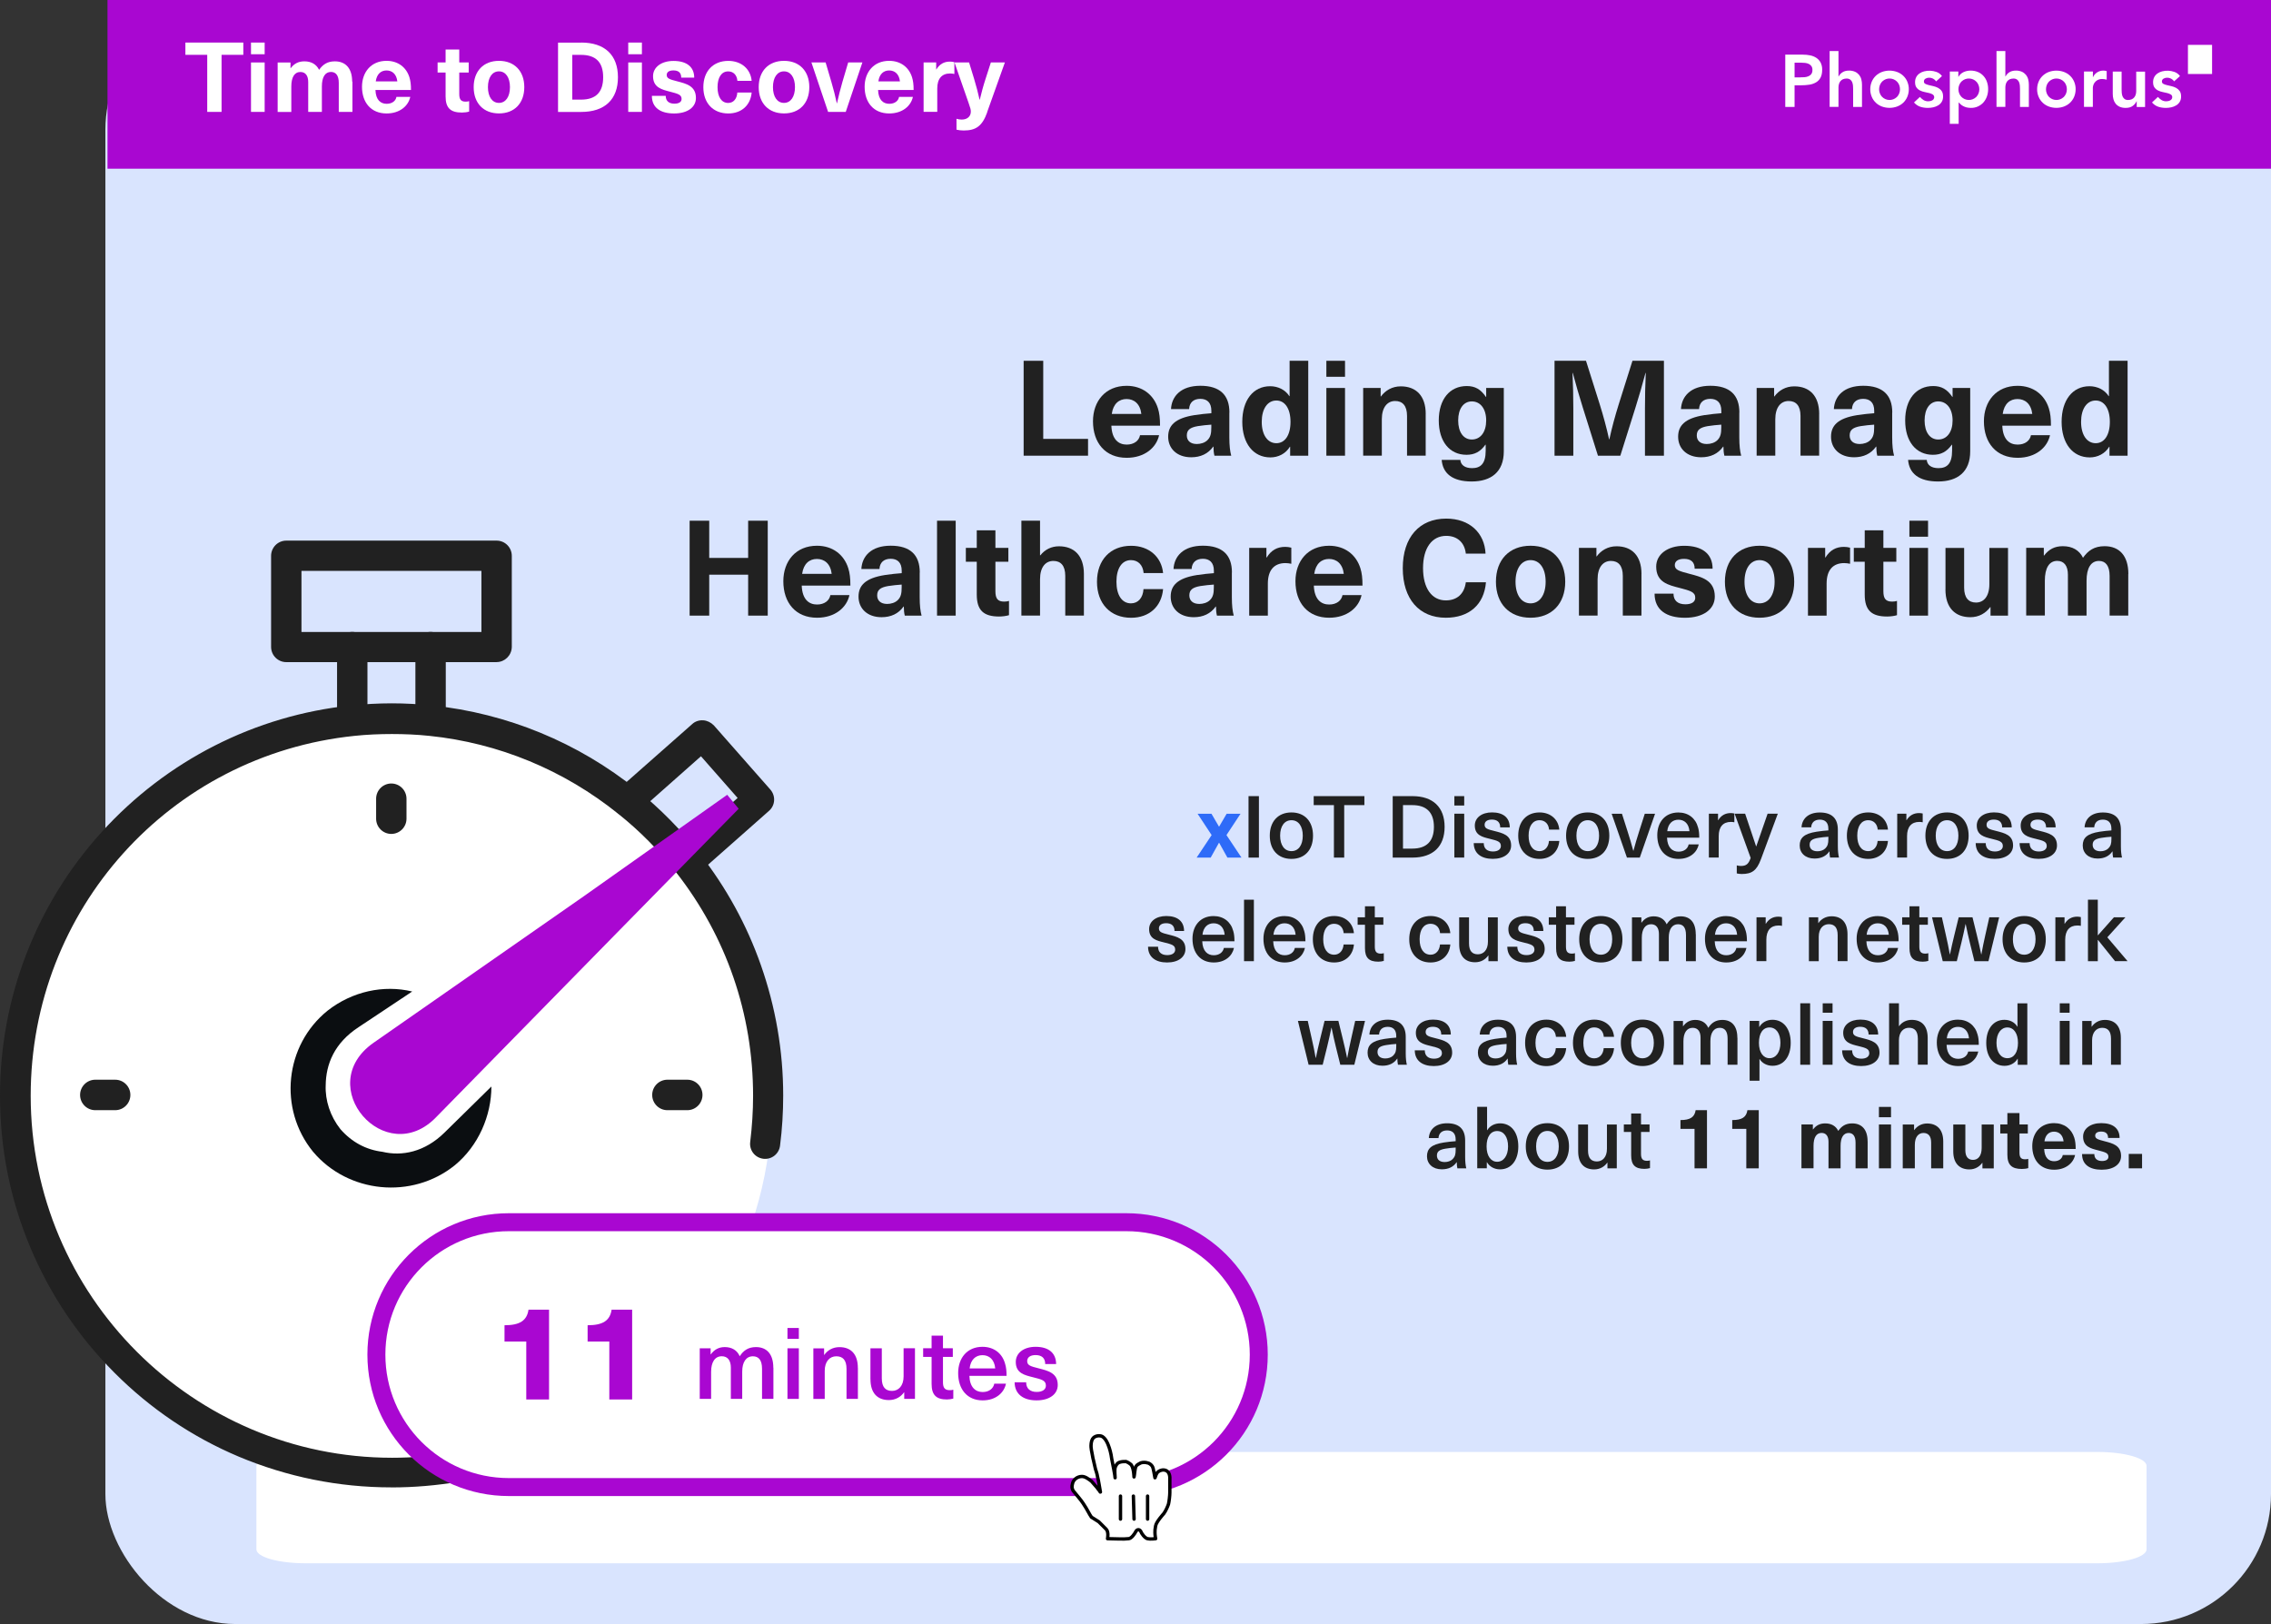 <svg xmlns="http://www.w3.org/2000/svg" xmlns:xlink="http://www.w3.org/1999/xlink" id="Layer_2" viewBox="0 0 505.32 361.41"><rect x="0" y="0" width="505.32" height="361.41" fill="#333333" stroke="none"/><defs><style>.cls-1,.cls-2,.cls-3,.cls-4,.cls-5{fill:none;}.cls-2,.cls-6{stroke-linejoin:round;}.cls-2,.cls-4{stroke:#000;stroke-linecap:round;stroke-width:.75px;}.cls-3{clip-path:url(#clippath-1);}.cls-7,.cls-6{fill:#fff;}.cls-8,.cls-9{fill:#a907d1;}.cls-10{fill:#d9e4fe;}.cls-11,.cls-12{fill:#212121;}.cls-13{fill:#2e6bf8;}.cls-6{stroke:#a907d1;stroke-width:4px;}.cls-6,.cls-14,.cls-12,.cls-9{fill-rule:evenodd;}.cls-14{fill:#0b0e11;}.cls-5{clip-path:url(#clippath);}</style><clipPath id="clippath"><rect class="cls-1" x="397.25" y="9.99" width="94.96" height="17.57"></rect></clipPath><clipPath id="clippath-1"><rect class="cls-1" x="397.25" y="9.99" width="94.96" height="17.57"></rect></clipPath></defs><g id="Layer_2-2"><g id="Layer_2-2"><g id="Layer_1-2"><rect class="cls-10" x="23.45" width="481.87" height="361.41" rx="28.91" ry="28.91"></rect><path class="cls-7" d="m67.97,323.12h398.74c6.03,0,10.92,1.39,10.92,3.1v18.57c0,1.71-4.89,3.1-10.92,3.1H67.97c-6.03,0-10.92-1.39-10.92-3.1v-18.57c0-1.71,4.89-3.1,10.92-3.1Z"></path><circle class="cls-7" cx="87.18" cy="245.06" r="84.58"></circle><rect class="cls-8" x="23.92" width="481.4" height="37.54"></rect><g class="cls-5"><rect class="cls-7" x="486.84" y="9.99" width="5.37" height="6.47"></rect><g class="cls-3"><path class="cls-7" d="m397.25,12.16h3.91c.54,0,1.09.05,1.62.16.49.1.95.28,1.37.55.4.26.72.62.95,1.04.25.5.37,1.06.35,1.62,0,.73-.13,1.33-.38,1.78-.24.43-.59.8-1.02,1.04-.46.26-.97.43-1.49.5-.58.09-1.18.13-1.77.13h-1.48v4.82h-2.07v-11.64h0Zm3.32,5.05c.3,0,.6-.01.92-.03.3-.02.6-.08.88-.2.26-.1.49-.27.66-.49.18-.27.27-.59.25-.92.02-.3-.06-.61-.23-.86-.15-.21-.36-.38-.59-.49-.25-.12-.53-.19-.81-.22-.28-.03-.57-.05-.86-.05h-1.48v3.27h1.26,0Z"></path><path class="cls-7" d="m409.09,17.01h.03c.19-.37.47-.68.81-.9.39-.27.89-.4,1.5-.4.46-.01.92.08,1.34.26.35.16.65.4.9.69.23.29.4.63.49.99.1.38.15.77.15,1.17v4.98h-1.97v-4c0-.22-.01-.46-.03-.73-.02-.26-.08-.51-.17-.76-.09-.23-.24-.44-.44-.59-.23-.17-.52-.25-.81-.24-.29,0-.57.05-.83.16-.22.1-.41.26-.56.44-.15.19-.26.41-.32.64-.07.25-.1.5-.1.76v4.31h-1.97v-12.43h1.97v5.64h.01Z"></path><path class="cls-7" d="m416.15,19.86c0-.58.11-1.16.34-1.7.21-.49.52-.94.91-1.31.39-.37.86-.65,1.36-.84,1.08-.39,2.27-.39,3.35,0,.51.19.97.47,1.37.84.39.37.7.81.91,1.31.23.54.35,1.12.34,1.7,0,.58-.11,1.16-.34,1.7-.21.49-.52.94-.91,1.31-.39.37-.86.65-1.37.84-1.08.39-2.27.39-3.35,0-.51-.19-.97-.47-1.36-.84-.39-.37-.7-.81-.91-1.31-.23-.54-.35-1.12-.34-1.7m1.97,0c0,.3.05.6.16.89.1.28.26.54.46.76.88.94,2.36.99,3.3.11.04-.03.07-.07.11-.11.2-.22.36-.48.46-.76.21-.57.21-1.2,0-1.78-.1-.28-.26-.54-.46-.76-.88-.94-2.36-.99-3.3-.11-.04.03-.07.07-.11.11-.2.22-.36.48-.46.76s-.16.59-.16.89"></path><path class="cls-7" d="m430.79,18.1c-.34-.52-.93-.82-1.55-.81-.27,0-.54.07-.77.2-.24.12-.39.37-.38.64-.01.22.11.43.31.53.25.12.52.22.79.28.32.08.66.16,1.03.24.36.08.7.21,1.03.38.31.17.59.41.79.7.21.3.31.7.31,1.22.01.42-.09.83-.3,1.19-.2.32-.47.59-.79.78-.34.2-.71.35-1.09.43-.4.09-.81.13-1.22.13-.58,0-1.15-.08-1.69-.26-.54-.19-1.01-.52-1.38-.95l1.32-1.23c.24.27.51.51.81.7.32.19.69.28,1.06.27.15,0,.3-.02.44-.05.15-.03.29-.09.43-.16.13-.07.24-.17.32-.29.22-.33.14-.78-.19-1.01-.25-.15-.51-.25-.79-.32-.32-.08-.66-.16-1.03-.23-.36-.07-.7-.18-1.03-.35-.31-.15-.58-.38-.79-.67-.21-.29-.31-.68-.31-1.18,0-.4.08-.79.27-1.14.17-.32.42-.59.72-.8.31-.21.65-.37,1.02-.46.9-.23,1.85-.19,2.73.12.5.17.94.5,1.25.93l-1.32,1.19v-.02Z"></path><path class="cls-7" d="m433.88,15.91h1.87v1.18h.03c.26-.46.67-.83,1.15-1.05.49-.22,1.02-.33,1.56-.33s1.11.1,1.63.32c.47.2.89.5,1.23.88s.61.83.77,1.32c.18.52.27,1.07.26,1.63,0,.55-.09,1.11-.28,1.63-.17.48-.44.93-.78,1.32-.34.37-.75.67-1.21.88-.49.22-1.01.33-1.55.32-.33,0-.66-.03-.99-.11-.26-.07-.52-.17-.76-.3-.2-.11-.39-.24-.56-.39-.14-.12-.27-.26-.38-.4h-.05v4.75h-1.97v-11.64h.03,0Zm6.54,3.95c0-.3-.05-.6-.16-.89-.1-.28-.26-.54-.46-.76-.88-.94-2.36-.99-3.3-.11-.04.03-.07.07-.11.11-.2.22-.36.48-.46.76-.21.57-.21,1.2,0,1.78.1.28.26.54.46.76.88.94,2.36.99,3.3.11.04-.03.07-.07.11-.11.2-.22.36-.48.46-.76s.16-.58.16-.89h0Z"></path><path class="cls-7" d="m446.22,17.01h.03c.19-.37.47-.68.81-.9.39-.27.89-.4,1.5-.4.46-.01.92.08,1.34.26.35.16.65.4.9.69.23.29.4.63.49.99.1.38.15.77.15,1.17v4.98h-1.97v-4c0-.22-.01-.46-.03-.73-.02-.26-.08-.51-.17-.76-.09-.23-.24-.44-.44-.59-.23-.17-.52-.25-.81-.24-.29,0-.57.05-.83.16-.22.1-.41.26-.56.44-.15.19-.26.41-.32.64-.07.25-.1.5-.1.76v4.31h-1.97v-12.43h1.97v5.64h.01Z"></path><path class="cls-7" d="m453.28,19.86c0-.58.11-1.16.34-1.7.21-.49.52-.94.91-1.31.39-.37.86-.65,1.36-.84,1.08-.39,2.27-.39,3.35,0,.51.19.97.47,1.36.84.39.37.7.81.91,1.31.23.54.35,1.12.34,1.7,0,.58-.11,1.16-.34,1.7-.21.49-.52.94-.91,1.31-.39.37-.86.65-1.36.84-1.08.39-2.27.39-3.35,0-.51-.19-.97-.47-1.36-.84-.39-.37-.7-.81-.91-1.31-.23-.54-.35-1.12-.34-1.7m1.97,0c0,.3.05.6.16.89.1.28.26.54.46.76.88.94,2.36.99,3.3.11.04-.03.07-.07.11-.11.2-.22.36-.48.46-.76.21-.57.21-1.2,0-1.78-.1-.28-.26-.54-.46-.76-.88-.94-2.36-.99-3.3-.11-.04.03-.07.07-.11.11-.2.22-.36.48-.46.76s-.16.59-.16.89Z"></path><path class="cls-7" d="m463.72,15.91h1.97v1.25h.03c.2-.44.53-.81.94-1.07.42-.26.91-.39,1.4-.38.12,0,.24.01.35.03.12.02.23.05.35.08v1.91c-.16-.04-.33-.08-.49-.11-.15-.03-.31-.04-.47-.04-.39-.02-.77.07-1.11.25-.25.15-.47.34-.64.58-.14.2-.24.42-.3.66-.04.16-.07.33-.07.49v4.23h-1.97v-7.89h0Z"></path><path class="cls-7" d="m477.31,23.81h-1.87v-1.27h-.03c-.2.41-.49.76-.86,1.03-.38.29-.9.44-1.56.44-.46.01-.92-.07-1.34-.25-.35-.16-.66-.39-.9-.69-.23-.29-.4-.63-.49-.99-.1-.38-.15-.77-.15-1.17v-4.98h1.97v4c0,.22.01.46.03.73.02.26.08.51.17.76.09.23.24.43.43.59.23.17.52.26.81.24.29,0,.57-.05.83-.16.22-.1.41-.26.56-.44.15-.19.26-.41.32-.64.07-.25.1-.5.1-.76v-4.31h1.97v7.89-.02h0Z"></path><path class="cls-7" d="m483.75,18.1c-.34-.52-.93-.82-1.55-.81-.27,0-.54.07-.77.2-.24.12-.39.37-.38.64-.01.22.11.43.31.53.25.13.52.22.79.28.32.08.66.16,1.03.24.36.08.7.21,1.03.38.31.17.58.41.79.7.21.3.31.7.31,1.22.01.42-.09.83-.3,1.19-.2.32-.47.59-.79.78-.34.2-.71.35-1.09.43-.4.09-.81.13-1.22.13-.58,0-1.15-.08-1.69-.26-.54-.19-1.01-.52-1.38-.95l1.32-1.23c.24.27.51.51.81.7.32.19.69.28,1.06.27.15,0,.3-.02.44-.05.15-.03.29-.09.43-.16.13-.07.24-.17.32-.29.08-.12.13-.26.12-.4.02-.24-.1-.48-.31-.61-.25-.15-.51-.25-.79-.32-.32-.08-.66-.16-1.03-.23-.36-.07-.7-.18-1.03-.35-.31-.15-.58-.38-.79-.67-.21-.29-.31-.68-.31-1.18,0-.4.08-.79.27-1.14.17-.32.42-.59.72-.8.31-.21.65-.37,1.02-.46.9-.23,1.85-.19,2.73.12.5.17.94.5,1.25.93l-1.32,1.18h0Z"></path></g></g></g><g id="Layer_1-2-2"><path class="cls-12" d="m87.07,331c-11.77,0-23.2-2.34-33.92-6.83-10.38-4.38-19.7-10.68-27.68-18.68-7.99-8-14.28-17.34-18.65-27.73-4.55-10.74-6.82-22.18-6.82-33.97,0-21.71,8.04-42.55,22.61-58.61,14.45-15.94,34.15-25.98,55.49-28.19,2.97-.29,6.01-.47,9.03-.47s6.06.17,9.03.47c16.67,1.75,32.47,8.23,45.58,18.8,5.13,4.14,9.85,8.93,13.93,14.13,5.89,7.53,10.49,15.88,13.64,24.87,3.26,9.28,4.96,19.03,4.96,29.01,0,3.74-.23,7.47-.7,11.15-.23,1.87-1.92,3.15-3.73,2.92-1.87-.23-3.15-1.93-2.91-3.74.41-3.39.64-6.83.64-10.27,0-18.21-5.94-35.44-17.13-49.74-3.79-4.84-8.1-9.22-12.88-13.02-12.12-9.75-26.64-15.76-42.02-17.34-2.74-.29-5.54-.41-8.33-.41s-5.59.12-8.34.41c-41.1,4.26-72.04,38.7-72.04,80.09,0,44.42,36.08,80.56,80.44,80.56,18.36,0,36.37-6.36,50.59-17.92,1.28-1.05,3.15-1.05,4.43.12,1.4,1.23,1.46,3.39.23,4.73h0l-.35.35c-7.58,6.19-16.08,10.97-25.24,14.3-9.68,3.27-19.64,5.02-29.84,5.02h-.02Z"></path><path class="cls-12" d="m78.38,163.64c-1.87,0-3.38-1.52-3.38-3.39v-16.23c0-1.87,1.52-3.39,3.38-3.39s3.38,1.52,3.38,3.39v16.23c-.06,1.87-1.52,3.39-3.38,3.39Z"></path><path class="cls-12" d="m95.81,163.64c-1.87,0-3.38-1.52-3.38-3.39v-16.23c0-1.87,1.52-3.39,3.38-3.39s3.38,1.52,3.38,3.39v16.23c-.06,1.87-1.57,3.39-3.38,3.39Z"></path><path class="cls-12" d="m110.5,147.35h-46.8c-1.87,0-3.38-1.52-3.38-3.39v-20.26c0-1.87,1.52-3.39,3.38-3.39h46.8c1.87,0,3.38,1.52,3.38,3.39v20.31c-.06,1.87-1.57,3.33-3.38,3.33h0Zm-43.42-6.71h40.04v-13.6h-40.04v13.6h0Z"></path><path class="cls-12" d="m152.99,195.27c-.93,0-1.87-.41-2.5-1.17-1.22-1.4-1.11-3.5.29-4.73l13.35-11.79-8.16-9.28-14.17,12.55c-1.4,1.23-3.5,1.11-4.72-.29s-1.11-3.5.29-4.73l16.67-14.71c.64-.59,1.52-.88,2.45-.82.87.06,1.69.47,2.33,1.11l12.59,14.3c1.22,1.4,1.11,3.5-.29,4.73l-15.85,14.01c-.7.53-1.52.82-2.27.82h0Z"></path><path class="cls-12" d="m87.07,185.58c-1.87,0-3.38-1.52-3.38-3.39v-4.44c0-1.87,1.52-3.39,3.38-3.39s3.38,1.52,3.38,3.39v4.44c0,1.87-1.52,3.39-3.38,3.39Z"></path><path class="cls-12" d="m152.93,247.06h-4.43c-1.87,0-3.38-1.52-3.38-3.39s1.52-3.39,3.38-3.39h4.43c1.87,0,3.38,1.52,3.38,3.39s-1.52,3.39-3.38,3.39Z"></path><path class="cls-12" d="m25.63,247.06h-4.43c-1.87,0-3.38-1.52-3.38-3.39s1.52-3.39,3.38-3.39h4.43c1.87,0,3.38,1.52,3.38,3.39s-1.52,3.39-3.38,3.39Z"></path><path class="cls-14" d="m109.34,241.78c0,6.51-2.88,13.19-8.12,17.52-9.56,7.71-23.78,6.26-31.57-3-7.76-9.52-6.32-23.68,3.24-31.39,5.48-4.29,12.47-5.8,18.83-4.26l-11.94,7.94c-5.4,3.53-7.26,8.25-7.31,12.93-.14,3.36,1,6.89,3.28,9.77,2.54,2.9,5.73,4.59,9.34,5.03,4.33,1.04,9.42.08,13.87-4.33l10.39-10.21h0Z"></path><path class="cls-9" d="m164.36,179.98l-27.24,27.76-40,40.8c-11.34,11.89-27.7-6.92-13.99-16.49l46.74-32.58,31.94-22.6,2.56,3.12h0Z"></path><path class="cls-6" d="m83.75,301.46c0-16.28,13.19-29.47,29.47-29.47h137.4c16.28,0,29.47,13.19,29.47,29.47s-13.19,29.47-29.47,29.47H113.22c-16.28,0-29.47-13.19-29.47-29.47Z"></path><path class="cls-8" d="m172.09,304.37v6.94h-2.53v-6.69c0-1.99-.78-2.79-2.04-2.79-1.48,0-2.37,1.26-2.37,3.41v6.07h-2.53v-6.96c0-1.6-.71-2.53-2.02-2.53-1.51,0-2.37,1.29-2.37,3.46v6.03h-2.53v-11.26h2.42v1.35h.04c.8-1.09,1.8-1.62,3.12-1.62,1.55,0,2.75.71,3.32,2.04.82-1.29,1.91-2.04,3.61-2.04,2.39,0,3.86,1.55,3.86,4.59h.02Z"></path><path class="cls-8" d="m175.22,297.95v-2.42h2.53v2.42h-2.53Zm0,13.36v-11.26h2.53v11.26h-2.53Z"></path><path class="cls-8" d="m190.89,304.42v6.89h-2.53v-6.67c0-2.02-.86-2.81-2.28-2.81s-2.57,1.09-2.57,3.24v6.25h-2.53v-11.26h2.39v1.46h.04c.71-1.02,1.88-1.73,3.37-1.73,2.55,0,4.1,1.55,4.1,4.63h.01Z"></path><path class="cls-8" d="m193.68,306.94v-6.89h2.53v6.67c0,2.02.86,2.81,2.28,2.81s2.57-1.09,2.57-3.24v-6.25h2.53v11.26h-2.39v-1.46h-.04c-.71,1.02-1.88,1.73-3.37,1.73-2.55,0-4.1-1.55-4.1-4.63h-.01Z"></path><path class="cls-8" d="m212.12,309.27v1.97c-.38.11-.95.2-1.42.2-2.37,0-3.41-1-3.41-3.46v-6.01h-1.88v-1.93h1.88v-2.81h2.53v2.81h2.19v1.93h-2.19v5.63c0,1.26.42,1.77,1.53,1.77.29,0,.6-.04.78-.11h0Z"></path><path class="cls-8" d="m221.25,307.92h2.59c-.42,2.02-2.24,3.72-5.19,3.72-3.43,0-5.45-2.46-5.45-6.09,0-3.32,1.99-5.83,5.41-5.83,2.57,0,4.43,1.48,5.05,3.83.22.71.31,1.55.31,2.64h-8.27c.09,2.55,1.37,3.59,2.95,3.59,1.44,0,2.37-.78,2.59-1.86h.01Zm-5.5-3.39h5.7c-.18-1.97-1.33-2.95-2.84-2.95s-2.64,1-2.86,2.95Z"></path><path class="cls-8" d="m235.01,303.55h-2.44c0-1.35-.8-1.99-2.15-1.99-1.17,0-1.86.51-1.86,1.33,0,.98.78,1.17,2.55,1.62,2.06.53,4.25,1.02,4.25,3.7,0,2.04-1.82,3.43-4.72,3.43s-4.85-1.35-4.88-4.03h2.57c0,1.37.84,2.15,2.35,2.15,1.29,0,2.04-.55,2.04-1.4,0-1.15-.89-1.37-2.84-1.86-1.88-.47-3.86-.89-3.86-3.41,0-1.99,1.77-3.37,4.41-3.37,2.86,0,4.54,1.33,4.57,3.83h0Z"></path></g><path class="cls-7" d="m242.85,337.61c-.45-.6-.9-1.66-1.81-3.01-.45-.75-1.81-2.26-2.26-2.86-.3-.6-.3-.9-.15-1.51.15-.9,1.05-1.66,2.11-1.66.75,0,1.51.6,2.11,1.05.3.3.75.9,1.05,1.2s.3.45.6.75c.3.45.45.75.3.15-.15-.75-.3-1.96-.6-3.16-.15-.9-.3-1.05-.45-1.66-.15-.75-.3-1.2-.45-1.96-.15-.45-.3-1.66-.45-2.26-.15-.75-.15-2.11.45-2.71.45-.45,1.36-.6,1.96-.3.75.45,1.2,1.51,1.36,1.96.3.75.6,1.81.75,3.01.3,1.51.75,3.76.75,4.22,0-.6-.15-1.66,0-2.26.15-.45.45-1.05,1.05-1.2.45-.15.9-.15,1.36-.15.45.15.9.45,1.2.75.6.9.6,2.86.6,2.71.15-.6.15-1.81.45-2.41.15-.3.75-.6,1.05-.75.45-.15,1.05-.15,1.51,0,.3,0,.9.45,1.05.75.3.45.45,1.96.6,2.56,0,.15.15-.6.45-1.05.6-.9,2.71-1.2,2.86.9v3.46c0,.6-.15,1.96-.3,2.56-.15.45-.6,1.51-1.05,2.11,0,0-1.66,1.81-1.81,2.71s-.15.9-.15,1.51.15,1.36.15,1.36c0,0-1.2.15-1.81,0s-1.36-1.2-1.51-1.66c-.3-.45-.75-.45-1.05,0-.3.6-1.05,1.66-1.66,1.66-1.05.15-3.16,0-4.67,0,0,0,.3-1.51-.3-2.11l-1.66-1.66-1.66-1.05h.03,0Z"></path><path class="cls-2" d="m242.85,337.61c-.45-.6-.9-1.66-1.81-3.01-.45-.75-1.81-2.26-2.26-2.86-.3-.6-.3-.9-.15-1.51.15-.9,1.05-1.66,2.11-1.66.75,0,1.51.6,2.11,1.05.3.3.75.9,1.05,1.2s.3.45.6.75c.3.45.45.75.3.15-.15-.75-.3-1.96-.6-3.16-.15-.9-.3-1.05-.45-1.66-.15-.75-.3-1.2-.45-1.96-.15-.45-.3-1.66-.45-2.26-.15-.75-.15-2.11.45-2.71.45-.45,1.36-.6,1.96-.3.75.45,1.2,1.51,1.36,1.96.3.75.6,1.81.75,3.01.3,1.51.75,3.76.75,4.22,0-.6-.15-1.66,0-2.26.15-.45.45-1.05,1.05-1.2.45-.15.9-.15,1.36-.15.45.15.9.45,1.2.75.6.9.6,2.86.6,2.71.15-.6.15-1.81.45-2.41.15-.3.75-.6,1.05-.75.45-.15,1.05-.15,1.51,0,.3,0,.9.45,1.05.75.3.45.45,1.96.6,2.56,0,.15.15-.6.45-1.05.6-.9,2.71-1.2,2.86.9v3.46c0,.6-.15,1.96-.3,2.56-.15.45-.6,1.51-1.05,2.11,0,0-1.66,1.81-1.81,2.71s-.15.9-.15,1.51.15,1.36.15,1.36c0,0-1.2.15-1.81,0s-1.36-1.2-1.51-1.66c-.3-.45-.75-.45-1.05,0-.3.6-1.05,1.66-1.66,1.66-1.05.15-3.16,0-4.67,0,0,0,.3-1.51-.3-2.11l-1.66-1.66-1.66-1.05h.03,0Z"></path><path class="cls-4" d="m255.35,338.06v-5.12"></path><path class="cls-4" d="m252.34,338.06l-.15-5.12"></path><path class="cls-4" d="m249.32,332.94v5.12"></path><path class="cls-7" d="m49.3,12.2v12.7h-3.19v-12.7h-4.86v-2.73h12.89v2.73h-4.86.02Z"></path><path class="cls-7" d="m55.85,12.07v-2.6h3.04v2.6h-3.04Zm0,12.83v-11h3.04v11h-3.04Z"></path><path class="cls-7" d="m78.42,18.14v6.76h-3.04v-6.46c0-1.67-.67-2.43-1.74-2.43-1.3,0-2.02,1.15-2.02,3.23v5.66h-3.04v-6.65c0-1.41-.61-2.23-1.74-2.23-1.32,0-2.02,1.17-2.02,3.23v5.66h-3.04v-11h2.86v1.26h.04c.8-1.04,1.74-1.52,3.05-1.52,1.53,0,2.66.65,3.27,1.89.83-1.17,1.82-1.89,3.51-1.89,2.36,0,3.85,1.52,3.85,4.51h.03l.03-.02Z"></path><path class="cls-7" d="m88.2,21.56h3.09c-.43,2.02-2.34,3.69-5.26,3.69-3.47,0-5.48-2.43-5.48-5.94,0-3.25,2.02-5.77,5.46-5.77,2.54,0,4.4,1.43,5.09,3.66.24.76.35,1.6.35,2.82h-7.91c.08,2.28,1.19,3.08,2.5,3.08,1.21,0,2.02-.65,2.17-1.53h0Zm-4.6-3.45h4.81c-.19-1.67-1.19-2.43-2.4-2.43s-2.17.76-2.4,2.43h0Z"></path><path class="cls-7" d="m104.39,22.51v2.32c-.41.13-1.08.22-1.6.22-2.54,0-3.64-1.02-3.64-3.58v-5.33h-1.78v-2.25h1.78v-2.86h3.04v2.86h2.1v2.25h-2.1v4.79c0,1.21.39,1.69,1.43,1.69.28,0,.58-.04.78-.11h-.01Z"></path><path class="cls-7" d="m116.66,19.39c0,3.58-2.19,5.85-5.63,5.85s-5.63-2.28-5.63-5.85,2.19-5.85,5.63-5.85,5.63,2.28,5.63,5.85Zm-8.09,0c0,2.14.95,3.51,2.45,3.51s2.45-1.37,2.45-3.51-.95-3.51-2.45-3.51-2.45,1.37-2.45,3.51Z"></path><path class="cls-7" d="m129.31,9.47c5.25,0,8.19,2.77,8.19,7.72s-2.94,7.72-8.19,7.72h-5.14v-15.43h5.14Zm-1.97,12.7h1.93c3.31,0,4.94-1.64,4.94-4.98s-1.63-4.98-4.94-4.98h-1.93v9.97h0Z"></path><path class="cls-7" d="m139.79,12.07v-2.6h3.04v2.6h-3.04Zm0,12.83v-11h3.04v11h-3.04Z"></path><path class="cls-7" d="m154.48,17.27h-2.9c0-1.13-.65-1.6-1.74-1.6-.98,0-1.49.39-1.49,1.02,0,.78.69.98,2.36,1.41,1.97.52,4.14,1.02,4.14,3.7,0,2.06-1.86,3.45-4.86,3.45s-4.94-1.26-4.94-3.92h3.08c0,1.1.67,1.74,1.93,1.74,1.06,0,1.6-.41,1.6-1.06,0-.95-.83-1.15-2.54-1.6-1.84-.48-3.81-.91-3.81-3.47,0-1.97,1.82-3.38,4.55-3.38,2.88,0,4.61,1.28,4.61,3.73h0v-.02Z"></path><path class="cls-7" d="m167.24,17.99h-3.16c-.11-1.3-.89-2.1-2.06-2.1-1.48,0-2.36,1.34-2.36,3.51s.89,3.51,2.36,3.51c1.17,0,1.95-.89,2.04-2.32h3.19c-.24,2.8-2.23,4.66-5.2,4.66-3.36,0-5.55-2.29-5.55-5.85s2.19-5.85,5.55-5.85c2.97,0,4.97,1.86,5.2,4.44h0Z"></path><path class="cls-7" d="m180.08,19.39c0,3.58-2.19,5.85-5.63,5.85s-5.63-2.28-5.63-5.85,2.19-5.85,5.63-5.85,5.63,2.28,5.63,5.85Zm-8.09,0c0,2.14.95,3.51,2.45,3.51s2.45-1.37,2.45-3.51-.95-3.51-2.45-3.51-2.45,1.37-2.45,3.51Z"></path><path class="cls-7" d="m184.26,24.9l-3.71-11h3.16l1.28,4.33c.46,1.56.87,3.16,1.21,4.76h.04c.35-1.6.76-3.2,1.21-4.76l1.28-4.33h3.16l-3.7,11h-3.95.02Z"></path><path class="cls-7" d="m200.04,21.56h3.09c-.43,2.02-2.34,3.69-5.26,3.69-3.47,0-5.48-2.43-5.48-5.94,0-3.25,2.02-5.77,5.46-5.77,2.54,0,4.4,1.43,5.09,3.66.24.76.35,1.6.35,2.82h-7.91c.08,2.28,1.19,3.08,2.5,3.08,1.21,0,2.02-.65,2.17-1.53h-.01Zm-4.6-3.45h4.81c-.19-1.67-1.19-2.43-2.4-2.43s-2.17.76-2.4,2.43h-.01Z"></path><path class="cls-7" d="m212.36,13.84v2.62c-.35-.07-.65-.11-.95-.11-1.86,0-2.86,1.17-2.86,3.34v5.2h-3.04v-11h2.8v1.56h.04c.73-1.19,1.71-1.74,3.01-1.74.3,0,.69.04,1,.13h0Z"></path><path class="cls-7" d="m219.67,24.97c-1.1,3.09-2.5,4.07-5.25,4.07-.54,0-1.13-.07-1.59-.18v-2.43c.3.11.72.18,1.17.18,1.21,0,2.02-.69,2.02-1.78,0-.41-.08-.76-.52-1.99l-3.12-8.95h3.25l1.13,3.69c.46,1.52.87,3.08,1.21,4.61h.04c.37-1.53.78-3.09,1.28-4.61l1.19-3.69h3.12l-3.95,11.07h.02Z"></path></g><path class="cls-11" d="m242.1,97.67v3.74h-14.33v-21.12h4.36v17.38h9.97Z"></path><path class="cls-11" d="m253.67,96.84h4.24c-.59,2.76-3.2,5.04-7.21,5.04-4.75,0-7.5-3.32-7.5-8.13,0-4.45,2.76-7.89,7.48-7.89,3.47,0,6.02,1.96,6.97,5.01.33,1.04.47,2.19.47,3.86h-10.83c.12,3.11,1.63,4.21,3.41,4.21,1.66,0,2.76-.89,2.97-2.11Zm-6.29-4.72h6.58c-.27-2.28-1.63-3.32-3.29-3.32s-2.97,1.04-3.29,3.32Z"></path><path class="cls-11" d="m273.54,91.83v5.46c0,1.9.15,3.11.42,4.12h-3.74c-.15-.62-.21-1.28-.21-2.02h-.06c-1.13,1.6-2.82,2.37-4.89,2.37-3.2,0-5.13-1.96-5.13-4.57,0-2.46,1.48-4.12,5.84-4.81,1.13-.18,2.82-.36,3.77-.42v-.53c0-1.9-1.01-2.67-2.46-2.67-1.54,0-2.43.86-2.49,2.28h-4.03c.15-2.88,2.22-5.19,6.53-5.19s6.47,2.02,6.47,5.96Zm-4,2.67c-.89.06-2.14.18-3.03.33-1.72.3-2.43.86-2.43,2.08,0,1.13.77,1.9,2.22,1.9.86,0,1.78-.27,2.37-.86.71-.71.86-1.51.86-2.88v-.56Z"></path><path class="cls-11" d="m287.07,101.41v-1.99h-.06c-.92,1.54-2.58,2.37-4.33,2.37-3.8,0-6.26-3.11-6.26-7.92s2.43-7.92,6.2-7.92c1.72,0,3.35.77,4.27,2.2h.06v-7.86h4.15v21.12h-4.03Zm-6.32-7.53c0,2.88,1.28,4.75,3.26,4.75,1.87,0,3.14-1.75,3.14-4.75s-1.28-4.75-3.14-4.75c-1.99,0-3.26,1.87-3.26,4.75Z"></path><path class="cls-11" d="m295.13,83.85v-3.56h4.15v3.56h-4.15Zm0,17.56v-15.07h4.15v15.07h-4.15Z"></path><path class="cls-11" d="m317.23,92.15v9.25h-4.15v-8.84c0-2.28-1.01-3.32-2.64-3.32-1.72,0-2.97,1.36-2.97,4.09v8.07h-4.15v-15.07h3.89v1.9h.06c.98-1.33,2.49-2.25,4.42-2.25,3.38,0,5.55,2.08,5.55,6.17Z"></path><path class="cls-11" d="m330.63,88.35h.06v-2.02h3.92v14.12c0,4.57-2.82,6.7-7.15,6.7s-6.44-1.84-6.67-4.81h4.15c.09,1.16,1.04,1.84,2.61,1.84,1.87,0,3.03-.95,3.03-3.89v-1.33h-.06c-1.13,1.57-2.4,2.25-4.21,2.25-3.77,0-6.17-2.97-6.17-7.65s2.43-7.65,6.23-7.65c1.84,0,3.11.71,4.27,2.43Zm-6.17,5.22c0,2.61,1.19,4.24,3.03,4.24,1.96,0,3.2-1.69,3.2-4.24s-1.25-4.24-3.2-4.24c-1.84,0-3.03,1.63-3.03,4.24Z"></path><path class="cls-11" d="m366.02,101.41v-10.5c0-2.64.06-5.28.18-7.92h-.06c-.68,2.58-1.45,5.22-2.25,7.77l-3.35,10.65h-4.98l-3.35-10.65c-.8-2.55-1.57-5.19-2.25-7.77h-.06c.12,2.64.18,5.28.18,7.92v10.5h-4.18v-21.12h7l3.06,9.7c.8,2.55,1.51,5.19,2.08,7.77h.06c.56-2.58,1.28-5.22,2.08-7.77l3.06-9.7h7v21.12h-4.18Z"></path><path class="cls-11" d="m387.01,91.83v5.46c0,1.9.15,3.11.42,4.12h-3.74c-.15-.62-.21-1.28-.21-2.02h-.06c-1.13,1.6-2.82,2.37-4.89,2.37-3.2,0-5.13-1.96-5.13-4.57,0-2.46,1.48-4.12,5.84-4.81,1.13-.18,2.82-.36,3.77-.42v-.53c0-1.9-1.01-2.67-2.46-2.67-1.54,0-2.43.86-2.49,2.28h-4.03c.15-2.88,2.22-5.19,6.53-5.19s6.47,2.02,6.47,5.96Zm-4,2.67c-.89.06-2.14.18-3.03.33-1.72.3-2.43.86-2.43,2.08,0,1.13.77,1.9,2.22,1.9.86,0,1.78-.27,2.37-.86.71-.71.86-1.51.86-2.88v-.56Z"></path><path class="cls-11" d="m404.78,92.15v9.25h-4.15v-8.84c0-2.28-1.01-3.32-2.64-3.32-1.72,0-2.97,1.36-2.97,4.09v8.07h-4.15v-15.07h3.89v1.9h.06c.98-1.33,2.49-2.25,4.42-2.25,3.38,0,5.55,2.08,5.55,6.17Z"></path><path class="cls-11" d="m421.03,91.83v5.46c0,1.9.15,3.11.42,4.12h-3.74c-.15-.62-.21-1.28-.21-2.02h-.06c-1.13,1.6-2.82,2.37-4.89,2.37-3.2,0-5.13-1.96-5.13-4.57,0-2.46,1.48-4.12,5.84-4.81,1.13-.18,2.82-.36,3.77-.42v-.53c0-1.9-1.01-2.67-2.46-2.67-1.54,0-2.43.86-2.49,2.28h-4.03c.15-2.88,2.22-5.19,6.53-5.19s6.47,2.02,6.47,5.96Zm-4,2.67c-.89.06-2.14.18-3.03.33-1.72.3-2.43.86-2.43,2.08,0,1.13.77,1.9,2.22,1.9.86,0,1.78-.27,2.37-.86.71-.71.86-1.51.86-2.88v-.56Z"></path><path class="cls-11" d="m434.41,88.35h.06v-2.02h3.92v14.12c0,4.57-2.82,6.7-7.15,6.7s-6.44-1.84-6.67-4.81h4.15c.09,1.16,1.04,1.84,2.61,1.84,1.87,0,3.03-.95,3.03-3.89v-1.33h-.06c-1.13,1.57-2.4,2.25-4.21,2.25-3.77,0-6.17-2.97-6.17-7.65s2.43-7.65,6.23-7.65c1.84,0,3.11.71,4.27,2.43Zm-6.17,5.22c0,2.61,1.19,4.24,3.03,4.24,1.96,0,3.2-1.69,3.2-4.24s-1.25-4.24-3.2-4.24c-1.84,0-3.03,1.63-3.03,4.24Z"></path><path class="cls-11" d="m451.91,96.84h4.24c-.59,2.76-3.2,5.04-7.21,5.04-4.75,0-7.5-3.32-7.5-8.13,0-4.45,2.76-7.89,7.48-7.89,3.47,0,6.02,1.96,6.97,5.01.33,1.04.47,2.19.47,3.86h-10.83c.12,3.11,1.63,4.21,3.41,4.21,1.66,0,2.76-.89,2.97-2.11Zm-6.29-4.72h6.58c-.27-2.28-1.63-3.32-3.29-3.32s-2.97,1.04-3.29,3.32Z"></path><path class="cls-11" d="m469.38,101.41v-1.99h-.06c-.92,1.54-2.58,2.37-4.33,2.37-3.8,0-6.26-3.11-6.26-7.92s2.43-7.92,6.2-7.92c1.72,0,3.35.77,4.27,2.2h.06v-7.86h4.15v21.12h-4.03Zm-6.32-7.53c0,2.88,1.28,4.75,3.26,4.75,1.87,0,3.14-1.75,3.14-4.75s-1.28-4.75-3.14-4.75c-1.99,0-3.26,1.87-3.26,4.75Z"></path><path class="cls-11" d="m166.47,137v-9.11h-8.66v9.11h-4.36v-21.12h4.36v8.28h8.66v-8.28h4.36v21.12h-4.36Z"></path><path class="cls-11" d="m184.77,132.43h4.24c-.59,2.76-3.2,5.04-7.21,5.04-4.75,0-7.5-3.32-7.5-8.13,0-4.45,2.76-7.89,7.48-7.89,3.47,0,6.02,1.96,6.97,5.01.33,1.04.47,2.19.47,3.86h-10.83c.12,3.11,1.63,4.21,3.41,4.21,1.66,0,2.76-.89,2.97-2.11Zm-6.29-4.72h6.58c-.27-2.28-1.63-3.32-3.29-3.32s-2.97,1.04-3.29,3.32Z"></path><path class="cls-11" d="m204.64,127.42v5.46c0,1.9.15,3.11.42,4.12h-3.74c-.15-.62-.21-1.28-.21-2.02h-.06c-1.13,1.6-2.82,2.37-4.89,2.37-3.2,0-5.13-1.96-5.13-4.57,0-2.46,1.48-4.12,5.84-4.81,1.13-.18,2.82-.36,3.77-.42v-.53c0-1.9-1.01-2.67-2.46-2.67-1.54,0-2.43.86-2.49,2.28h-4.03c.15-2.88,2.22-5.19,6.53-5.19s6.47,2.02,6.47,5.96Zm-4,2.67c-.89.06-2.14.18-3.03.33-1.72.3-2.43.86-2.43,2.08,0,1.13.77,1.9,2.22,1.9.86,0,1.78-.27,2.37-.86.71-.71.86-1.51.86-2.88v-.56Z"></path><path class="cls-11" d="m208.5,137v-21.12h4.15v21.12h-4.15Z"></path><path class="cls-11" d="m224.51,133.73v3.17c-.56.18-1.48.3-2.19.3-3.47,0-4.98-1.39-4.98-4.89v-7.3h-2.43v-3.08h2.43v-3.92h4.15v3.92h2.88v3.08h-2.88v6.56c0,1.66.53,2.31,1.96,2.31.39,0,.8-.06,1.07-.15Z"></path><path class="cls-11" d="m231.48,123.59c1.07-1.36,2.55-2.02,4.15-2.02,3.38,0,5.55,2.08,5.55,6.17v9.25h-4.15v-8.84c0-2.28-1.01-3.32-2.64-3.32-1.72,0-2.97,1.33-2.97,4.09v8.07h-4.15v-21.12h4.15v7.71h.06Z"></path><path class="cls-11" d="m258.8,127.53h-4.33c-.15-1.78-1.22-2.88-2.82-2.88-2.02,0-3.23,1.84-3.23,4.81s1.22,4.81,3.23,4.81c1.6,0,2.67-1.22,2.79-3.17h4.36c-.33,3.83-3.05,6.38-7.12,6.38-4.6,0-7.59-3.14-7.59-8.01s3-8.01,7.59-8.01c4.06,0,6.79,2.55,7.12,6.08Z"></path><path class="cls-11" d="m274.1,127.42v5.46c0,1.9.15,3.11.42,4.12h-3.74c-.15-.62-.21-1.28-.21-2.02h-.06c-1.13,1.6-2.82,2.37-4.89,2.37-3.2,0-5.13-1.96-5.13-4.57,0-2.46,1.48-4.12,5.84-4.81,1.13-.18,2.82-.36,3.77-.42v-.53c0-1.9-1.01-2.67-2.46-2.67-1.54,0-2.43.86-2.49,2.28h-4.03c.15-2.88,2.22-5.19,6.53-5.19s6.47,2.02,6.47,5.96Zm-4,2.67c-.89.06-2.14.18-3.03.33-1.72.3-2.43.86-2.43,2.08,0,1.13.77,1.9,2.22,1.9.86,0,1.78-.27,2.37-.86.71-.71.86-1.51.86-2.88v-.56Z"></path><path class="cls-11" d="m287.33,121.87v3.59c-.47-.09-.89-.15-1.3-.15-2.55,0-3.92,1.6-3.92,4.57v7.12h-4.15v-15.07h3.83v2.14h.06c1.01-1.63,2.34-2.37,4.12-2.37.42,0,.95.06,1.36.18Z"></path><path class="cls-11" d="m298.72,132.43h4.24c-.59,2.76-3.2,5.04-7.21,5.04-4.75,0-7.5-3.32-7.5-8.13,0-4.45,2.76-7.89,7.48-7.89,3.47,0,6.02,1.96,6.97,5.01.33,1.04.47,2.19.47,3.86h-10.83c.12,3.11,1.63,4.21,3.41,4.21,1.66,0,2.76-.89,2.97-2.11Zm-6.29-4.72h6.58c-.27-2.28-1.63-3.32-3.29-3.32s-2.97,1.04-3.29,3.32Z"></path><path class="cls-11" d="m330.55,123.2h-4.39c-.27-2.46-1.9-3.95-4.36-3.95-3.2,0-5.16,2.73-5.16,7.18s1.93,7.18,5.07,7.18c2.49,0,4.12-1.45,4.45-4.03h4.48c-.42,5.01-3.77,7.89-8.93,7.89-5.93,0-9.58-4.18-9.58-11.03s3.68-11.03,9.67-11.03c5.22,0,8.54,3.2,8.75,7.8Z"></path><path class="cls-11" d="m348.28,129.46c0,4.89-3,8.01-7.71,8.01s-7.71-3.11-7.71-8.01,3-8.01,7.71-8.01,7.71,3.11,7.71,8.01Zm-11.06,0c0,2.94,1.31,4.81,3.35,4.81s3.35-1.87,3.35-4.81-1.3-4.81-3.35-4.81-3.35,1.87-3.35,4.81Z"></path><path class="cls-11" d="m365.24,127.74v9.25h-4.15v-8.84c0-2.28-1.01-3.32-2.64-3.32-1.72,0-2.97,1.36-2.97,4.09v8.07h-4.15v-15.07h3.89v1.9h.06c.98-1.33,2.49-2.25,4.42-2.25,3.38,0,5.55,2.08,5.55,6.17Z"></path><path class="cls-11" d="m381.05,126.56h-3.97c0-1.54-.89-2.19-2.37-2.19-1.33,0-2.05.53-2.05,1.39,0,1.07.95,1.33,3.23,1.93,2.7.71,5.67,1.39,5.67,5.07,0,2.82-2.55,4.72-6.64,4.72s-6.76-1.72-6.76-5.37h4.21c0,1.51.92,2.37,2.64,2.37,1.45,0,2.2-.56,2.2-1.45,0-1.3-1.13-1.57-3.47-2.19-2.52-.65-5.22-1.25-5.22-4.75,0-2.7,2.49-4.63,6.23-4.63,3.95,0,6.32,1.75,6.32,5.1Z"></path><path class="cls-11" d="m399.23,129.46c0,4.89-3,8.01-7.71,8.01s-7.71-3.11-7.71-8.01,3-8.01,7.71-8.01,7.71,3.11,7.71,8.01Zm-11.06,0c0,2.94,1.31,4.81,3.35,4.81s3.35-1.87,3.35-4.81-1.3-4.81-3.35-4.81-3.35,1.87-3.35,4.81Z"></path><path class="cls-11" d="m411.66,121.87v3.59c-.47-.09-.89-.15-1.3-.15-2.55,0-3.92,1.6-3.92,4.57v7.12h-4.15v-15.07h3.83v2.14h.06c1.01-1.63,2.34-2.37,4.12-2.37.42,0,.95.06,1.36.18Z"></path><path class="cls-11" d="m422.1,133.73v3.17c-.56.18-1.48.3-2.2.3-3.47,0-4.98-1.39-4.98-4.89v-7.3h-2.43v-3.08h2.43v-3.92h4.15v3.92h2.88v3.08h-2.88v6.56c0,1.66.53,2.31,1.96,2.31.39,0,.8-.06,1.07-.15Z"></path><path class="cls-11" d="m424.86,119.44v-3.56h4.15v3.56h-4.15Zm0,17.56v-15.07h4.15v15.07h-4.15Z"></path><path class="cls-11" d="m432.89,131.18v-9.25h4.15v8.84c0,2.28,1.01,3.32,2.64,3.32,1.72,0,2.97-1.36,2.97-4.09v-8.07h4.15v15.07h-3.89v-1.9h-.06c-.98,1.33-2.49,2.25-4.42,2.25-3.38,0-5.55-2.08-5.55-6.17Z"></path><path class="cls-11" d="m473.56,127.74v9.25h-4.15v-8.84c0-2.28-.92-3.32-2.37-3.32-1.78,0-2.76,1.57-2.76,4.42v7.74h-4.15v-9.11c0-1.93-.83-3.06-2.37-3.06-1.81,0-2.76,1.6-2.76,4.42v7.74h-4.15v-15.07h3.92v1.72h.06c1.1-1.42,2.37-2.08,4.18-2.08,2.11,0,3.65.89,4.48,2.58,1.13-1.6,2.49-2.58,4.81-2.58,3.23,0,5.28,2.08,5.28,6.17Z"></path><path class="cls-13" d="m276.24,190.85h-3.13l-1.84-3.3h-.04l-1.84,3.3h-3.13l3.34-5.01-3.13-4.75h3.09l1.67,2.86h.04l1.67-2.86h3.09l-3.13,4.75,3.34,5.01Z"></path><path class="cls-11" d="m277.81,190.85v-13.68h2.31v13.68h-2.31Z"></path><path class="cls-11" d="m292.16,185.97c0,3.17-1.84,5.17-4.8,5.17s-4.82-2-4.82-5.17,1.86-5.17,4.82-5.17,4.8,2,4.8,5.17Zm-7.32,0c0,2.11.96,3.44,2.52,3.44s2.52-1.33,2.52-3.44-.96-3.44-2.52-3.44-2.52,1.33-2.52,3.44Z"></path><path class="cls-11" d="m299.1,179.17v11.68h-2.29v-11.68h-4.5v-2h11.28v2h-4.5Z"></path><path class="cls-11" d="m314.27,177.17c4.57,0,7.17,2.46,7.17,6.84s-2.59,6.84-7.17,6.84h-4.38v-13.68h4.38Zm-2.09,11.68h2.06c3.19,0,4.82-1.65,4.82-4.84s-1.63-4.84-4.82-4.84h-2.06v9.68Z"></path><path class="cls-11" d="m323.61,179.26v-2.09h2.19v2.09h-2.19Zm0,11.58v-9.76h2.19v9.76h-2.19Z"></path><path class="cls-11" d="m335.92,184.12h-2.11c0-1.17-.69-1.73-1.86-1.73-1.02,0-1.61.44-1.61,1.15,0,.84.67,1.02,2.21,1.4,1.79.46,3.69.88,3.69,3.21,0,1.77-1.58,2.98-4.09,2.98s-4.21-1.17-4.23-3.5h2.23c0,1.19.73,1.86,2.04,1.86,1.11,0,1.77-.48,1.77-1.21,0-1-.77-1.19-2.46-1.61-1.63-.4-3.34-.77-3.34-2.96,0-1.73,1.54-2.92,3.82-2.92,2.48,0,3.94,1.15,3.96,3.32Z"></path><path class="cls-11" d="m346.97,184.62h-2.29c-.1-1.27-.92-2.09-2.11-2.09-1.54,0-2.44,1.31-2.44,3.44s.9,3.44,2.44,3.44c1.19,0,2-.94,2.09-2.27h2.3c-.19,2.36-1.88,4-4.4,4-2.88,0-4.74-2-4.74-5.17s1.86-5.17,4.74-5.17c2.5,0,4.21,1.59,4.4,3.82Z"></path><path class="cls-11" d="m358.09,185.97c0,3.17-1.84,5.17-4.8,5.17s-4.82-2-4.82-5.17,1.86-5.17,4.82-5.17,4.8,2,4.8,5.17Zm-7.32,0c0,2.11.96,3.44,2.52,3.44s2.52-1.33,2.52-3.44-.96-3.44-2.52-3.44-2.52,1.33-2.52,3.44Z"></path><path class="cls-11" d="m362.01,190.85l-3.4-9.76h2.29l1.27,3.98c.46,1.42.87,2.82,1.25,4.26h.04c.38-1.44.79-2.84,1.25-4.26l1.27-3.98h2.29l-3.4,9.76h-2.84Z"></path><path class="cls-11" d="m375.74,187.91h2.25c-.37,1.75-1.94,3.23-4.5,3.23-2.98,0-4.73-2.13-4.73-5.28,0-2.88,1.73-5.05,4.69-5.05,2.23,0,3.84,1.29,4.38,3.32.19.61.27,1.34.27,2.29h-7.17c.08,2.21,1.19,3.11,2.56,3.11,1.25,0,2.06-.67,2.25-1.61Zm-4.76-2.94h4.94c-.15-1.71-1.15-2.55-2.46-2.55s-2.29.86-2.48,2.55Z"></path><path class="cls-11" d="m385.91,181.05v1.94c-.27-.06-.52-.08-.77-.08-1.75,0-2.71,1.11-2.71,3.15v4.78h-2.19v-9.76h2.04v1.44h.04c.65-1.06,1.58-1.58,2.79-1.58.25,0,.56.04.81.1Z"></path><path class="cls-11" d="m391.8,191.27c-.92,2.48-2,3.23-4.26,3.23-.42,0-.81-.06-1.09-.13v-1.79c.25.08.58.13.92.13,1.19,0,1.71-.44,2.17-1.79l-3.57-9.84h2.34l2.44,7.26h.04l2.52-7.26h2.27l-3.77,10.18Z"></path><path class="cls-11" d="m408.94,184.62v3.65c0,1.15.1,1.96.25,2.57h-1.98c-.1-.42-.13-.9-.13-1.36h-.04c-.71,1.04-1.81,1.58-3.29,1.58-2.04,0-3.3-1.23-3.3-2.9s.94-2.63,3.75-3.07c.79-.13,1.94-.25,2.63-.29v-.38c0-1.44-.79-2.02-1.9-2.02-1.21,0-1.86.67-1.92,1.71h-2.15c.1-1.84,1.44-3.3,4.07-3.3s4.01,1.27,4.01,3.82Zm-2.11,1.59c-.65.04-1.59.13-2.25.25-1.4.23-1.92.65-1.92,1.54s.62,1.44,1.73,1.44c.67,0,1.33-.21,1.77-.65.52-.54.67-1.06.67-2.09v-.48Z"></path><path class="cls-11" d="m420.1,184.62h-2.29c-.1-1.27-.92-2.09-2.11-2.09-1.54,0-2.44,1.31-2.44,3.44s.9,3.44,2.44,3.44c1.19,0,2-.94,2.09-2.27h2.3c-.19,2.36-1.88,4-4.4,4-2.88,0-4.74-2-4.74-5.17s1.86-5.17,4.74-5.17c2.5,0,4.21,1.59,4.4,3.82Z"></path><path class="cls-11" d="m427.82,181.05v1.94c-.27-.06-.52-.08-.77-.08-1.75,0-2.71,1.11-2.71,3.15v4.78h-2.19v-9.76h2.04v1.44h.04c.65-1.06,1.58-1.58,2.79-1.58.25,0,.56.04.81.1Z"></path><path class="cls-11" d="m438.04,185.97c0,3.17-1.84,5.17-4.8,5.17s-4.82-2-4.82-5.17,1.86-5.17,4.82-5.17,4.8,2,4.8,5.17Zm-7.32,0c0,2.11.96,3.44,2.52,3.44s2.52-1.33,2.52-3.44-.96-3.44-2.52-3.44-2.52,1.33-2.52,3.44Z"></path><path class="cls-11" d="m447.61,184.12h-2.11c0-1.17-.69-1.73-1.86-1.73-1.02,0-1.61.44-1.61,1.15,0,.84.67,1.02,2.21,1.4,1.79.46,3.69.88,3.69,3.21,0,1.77-1.58,2.98-4.09,2.98s-4.21-1.17-4.23-3.5h2.23c0,1.19.73,1.86,2.04,1.86,1.11,0,1.77-.48,1.77-1.21,0-1-.77-1.19-2.46-1.61-1.63-.4-3.34-.77-3.34-2.96,0-1.73,1.54-2.92,3.82-2.92,2.48,0,3.94,1.15,3.96,3.32Z"></path><path class="cls-11" d="m457.38,184.12h-2.11c0-1.17-.69-1.73-1.86-1.73-1.02,0-1.61.44-1.61,1.15,0,.84.67,1.02,2.21,1.4,1.79.46,3.69.88,3.69,3.21,0,1.77-1.58,2.98-4.09,2.98s-4.21-1.17-4.23-3.5h2.23c0,1.19.73,1.86,2.04,1.86,1.11,0,1.77-.48,1.77-1.21,0-1-.77-1.19-2.46-1.61-1.63-.4-3.34-.77-3.34-2.96,0-1.73,1.54-2.92,3.82-2.92,2.48,0,3.94,1.15,3.96,3.32Z"></path><path class="cls-11" d="m471.92,184.62v3.65c0,1.15.1,1.96.25,2.57h-1.98c-.1-.42-.13-.9-.13-1.36h-.04c-.71,1.04-1.81,1.58-3.29,1.58-2.04,0-3.3-1.23-3.3-2.9s.94-2.63,3.75-3.07c.79-.13,1.94-.25,2.63-.29v-.38c0-1.44-.79-2.02-1.9-2.02-1.21,0-1.86.67-1.92,1.71h-2.15c.1-1.84,1.44-3.3,4.07-3.3s4.01,1.27,4.01,3.82Zm-2.11,1.59c-.65.04-1.59.13-2.25.25-1.4.23-1.92.65-1.92,1.54s.62,1.44,1.73,1.44c.67,0,1.33-.21,1.77-.65.52-.54.67-1.06.67-2.09v-.48Z"></path><path class="cls-11" d="m263.45,207.18h-2.11c0-1.17-.69-1.73-1.86-1.73-1.02,0-1.61.44-1.61,1.15,0,.84.67,1.02,2.21,1.4,1.79.46,3.69.88,3.69,3.21,0,1.77-1.58,2.98-4.09,2.98s-4.21-1.17-4.23-3.5h2.23c0,1.19.73,1.86,2.04,1.86,1.11,0,1.77-.48,1.77-1.21,0-1-.77-1.19-2.46-1.61-1.63-.4-3.34-.77-3.34-2.96,0-1.73,1.54-2.92,3.82-2.92,2.48,0,3.94,1.15,3.96,3.32Z"></path><path class="cls-11" d="m272.32,210.96h2.25c-.37,1.75-1.94,3.23-4.5,3.23-2.98,0-4.73-2.13-4.73-5.28,0-2.88,1.73-5.05,4.69-5.05,2.23,0,3.84,1.29,4.38,3.32.19.61.27,1.34.27,2.29h-7.17c.08,2.21,1.19,3.11,2.56,3.11,1.25,0,2.06-.67,2.25-1.61Zm-4.76-2.94h4.94c-.15-1.71-1.15-2.55-2.46-2.55s-2.29.86-2.48,2.55Z"></path><path class="cls-11" d="m276.81,213.9v-13.68h2.19v13.68h-2.19Z"></path><path class="cls-11" d="m288.11,210.96h2.25c-.37,1.75-1.94,3.23-4.5,3.23-2.98,0-4.73-2.13-4.73-5.28,0-2.88,1.73-5.05,4.69-5.05,2.23,0,3.84,1.29,4.38,3.32.19.61.27,1.34.27,2.29h-7.17c.08,2.21,1.19,3.11,2.56,3.11,1.25,0,2.06-.67,2.25-1.61Zm-4.76-2.94h4.94c-.15-1.71-1.15-2.55-2.46-2.55s-2.29.86-2.48,2.55Z"></path><path class="cls-11" d="m301.27,207.67h-2.29c-.1-1.27-.92-2.09-2.11-2.09-1.54,0-2.44,1.31-2.44,3.44s.9,3.44,2.44,3.44c1.19,0,2-.94,2.09-2.27h2.3c-.19,2.36-1.88,4-4.4,4-2.88,0-4.74-2-4.74-5.17s1.86-5.17,4.74-5.17c2.5,0,4.21,1.59,4.4,3.82Z"></path><path class="cls-11" d="m307.91,212.13v1.71c-.33.1-.83.17-1.23.17-2.06,0-2.96-.86-2.96-3v-5.21h-1.63v-1.67h1.63v-2.44h2.19v2.44h1.9v1.67h-1.9v4.88c0,1.09.37,1.54,1.33,1.54.25,0,.52-.04.67-.1Z"></path><path class="cls-11" d="m322.72,207.67h-2.29c-.1-1.27-.92-2.09-2.11-2.09-1.54,0-2.44,1.31-2.44,3.44s.9,3.44,2.44,3.44c1.19,0,2-.94,2.09-2.27h2.3c-.19,2.36-1.88,4-4.4,4-2.88,0-4.74-2-4.74-5.17s1.86-5.17,4.74-5.17c2.5,0,4.21,1.59,4.4,3.82Z"></path><path class="cls-11" d="m324.68,210.12v-5.97h2.19v5.78c0,1.75.75,2.44,1.98,2.44s2.23-.94,2.23-2.8v-5.42h2.19v9.76h-2.08v-1.27h-.04c-.61.88-1.63,1.5-2.92,1.5-2.21,0-3.55-1.34-3.55-4.01Z"></path><path class="cls-11" d="m343.39,207.18h-2.11c0-1.17-.69-1.73-1.86-1.73-1.02,0-1.61.44-1.61,1.15,0,.84.67,1.02,2.21,1.4,1.79.46,3.69.88,3.69,3.21,0,1.77-1.58,2.98-4.09,2.98s-4.21-1.17-4.23-3.5h2.23c0,1.19.73,1.86,2.04,1.86,1.11,0,1.77-.48,1.77-1.21,0-1-.77-1.19-2.46-1.61-1.63-.4-3.34-.77-3.34-2.96,0-1.73,1.54-2.92,3.82-2.92,2.48,0,3.94,1.15,3.96,3.32Z"></path><path class="cls-11" d="m350.44,212.13v1.71c-.33.1-.83.17-1.23.17-2.06,0-2.96-.86-2.96-3v-5.21h-1.63v-1.67h1.63v-2.44h2.19v2.44h1.9v1.67h-1.9v4.88c0,1.09.37,1.54,1.33,1.54.25,0,.52-.04.67-.1Z"></path><path class="cls-11" d="m361.01,209.02c0,3.17-1.84,5.17-4.8,5.17s-4.82-2-4.82-5.17,1.86-5.17,4.82-5.17,4.8,2,4.8,5.17Zm-7.32,0c0,2.11.96,3.44,2.52,3.44s2.52-1.33,2.52-3.44-.96-3.44-2.52-3.44-2.52,1.33-2.52,3.44Z"></path><path class="cls-11" d="m377.34,207.89v6.01h-2.19v-5.8c0-1.73-.67-2.42-1.77-2.42-1.29,0-2.06,1.1-2.06,2.96v5.26h-2.19v-6.03c0-1.38-.62-2.19-1.75-2.19-1.31,0-2.06,1.11-2.06,3v5.23h-2.19v-9.76h2.09v1.17h.04c.69-.94,1.56-1.4,2.71-1.4,1.34,0,2.38.61,2.88,1.77.71-1.11,1.65-1.77,3.13-1.77,2.07,0,3.34,1.34,3.34,3.98Z"></path><path class="cls-11" d="m386.35,210.96h2.25c-.37,1.75-1.94,3.23-4.5,3.23-2.98,0-4.73-2.13-4.73-5.28,0-2.88,1.73-5.05,4.69-5.05,2.23,0,3.84,1.29,4.38,3.32.19.61.27,1.34.27,2.29h-7.17c.08,2.21,1.19,3.11,2.56,3.11,1.25,0,2.06-.67,2.25-1.61Zm-4.76-2.94h4.94c-.15-1.71-1.15-2.55-2.46-2.55s-2.29.86-2.48,2.55Z"></path><path class="cls-11" d="m396.51,204.1v1.94c-.27-.06-.52-.08-.77-.08-1.75,0-2.71,1.11-2.71,3.15v4.78h-2.19v-9.76h2.04v1.44h.04c.65-1.06,1.58-1.58,2.79-1.58.25,0,.56.04.81.1Z"></path><path class="cls-11" d="m411.09,207.92v5.97h-2.19v-5.78c0-1.75-.75-2.44-1.98-2.44s-2.23.94-2.23,2.81v5.42h-2.19v-9.76h2.08v1.27h.04c.61-.88,1.63-1.5,2.92-1.5,2.21,0,3.55,1.34,3.55,4.01Z"></path><path class="cls-11" d="m420.1,210.96h2.25c-.37,1.75-1.94,3.23-4.5,3.23-2.98,0-4.73-2.13-4.73-5.28,0-2.88,1.73-5.05,4.69-5.05,2.23,0,3.84,1.29,4.38,3.32.19.61.27,1.34.27,2.29h-7.17c.08,2.21,1.19,3.11,2.56,3.11,1.25,0,2.06-.67,2.25-1.61Zm-4.76-2.94h4.94c-.15-1.71-1.15-2.55-2.46-2.55s-2.29.86-2.48,2.55Z"></path><path class="cls-11" d="m429.07,212.13v1.71c-.33.1-.83.17-1.23.17-2.06,0-2.96-.86-2.96-3v-5.21h-1.63v-1.67h1.63v-2.44h2.19v2.44h1.9v1.67h-1.9v4.88c0,1.09.37,1.54,1.33,1.54.25,0,.52-.04.67-.1Z"></path><path class="cls-11" d="m439.33,213.9l-1-4.03c-.35-1.38-.65-2.79-.94-4.21h-.04c-.29,1.42-.6,2.82-.94,4.21l-1,4.03h-3.13l-2.38-9.76h2.19l.88,3.92c.33,1.42.63,2.9.88,4.32h.04c.29-1.42.61-2.82.96-4.25l.98-4h3.07l.98,4c.35,1.42.67,2.82.96,4.25h.04c.25-1.42.56-2.9.88-4.32l.88-3.92h2.19l-2.38,9.76h-3.13Z"></path><path class="cls-11" d="m455.21,209.02c0,3.17-1.84,5.17-4.8,5.17s-4.82-2-4.82-5.17,1.86-5.17,4.82-5.17,4.8,2,4.8,5.17Zm-7.32,0c0,2.11.96,3.44,2.52,3.44s2.52-1.33,2.52-3.44-.96-3.44-2.52-3.44-2.52,1.33-2.52,3.44Z"></path><path class="cls-11" d="m463.01,204.1v1.94c-.27-.06-.52-.08-.77-.08-1.75,0-2.71,1.11-2.71,3.15v4.78h-2.19v-9.76h2.04v1.44h.04c.65-1.06,1.58-1.58,2.79-1.58.25,0,.56.04.81.1Z"></path><path class="cls-11" d="m470.62,213.9l-3.8-4.73h-.04v4.73h-2.19v-13.68h2.19v7.91h.04l3.55-4h2.56l-4.03,4.46,4.5,5.3h-2.77Z"></path><path class="cls-11" d="m298.23,236.95l-1-4.03c-.35-1.38-.65-2.79-.94-4.21h-.04c-.29,1.42-.6,2.82-.94,4.21l-1,4.03h-3.13l-2.38-9.76h2.19l.88,3.92c.33,1.42.63,2.9.88,4.32h.04c.29-1.42.61-2.82.96-4.25l.98-4h3.07l.98,4c.35,1.42.67,2.82.96,4.25h.04c.25-1.42.56-2.9.88-4.32l.88-3.92h2.19l-2.38,9.76h-3.13Z"></path><path class="cls-11" d="m312.79,230.73v3.65c0,1.15.1,1.96.25,2.57h-1.98c-.1-.42-.13-.9-.13-1.36h-.04c-.71,1.04-1.81,1.58-3.29,1.58-2.04,0-3.3-1.23-3.3-2.9s.94-2.63,3.75-3.07c.79-.13,1.94-.25,2.63-.29v-.38c0-1.44-.79-2.02-1.9-2.02-1.21,0-1.86.67-1.92,1.71h-2.15c.1-1.84,1.44-3.3,4.07-3.3s4.01,1.27,4.01,3.82Zm-2.11,1.59c-.65.04-1.59.13-2.25.25-1.4.23-1.92.65-1.92,1.54s.62,1.44,1.73,1.44c.67,0,1.33-.21,1.77-.65.52-.54.67-1.06.67-2.09v-.48Z"></path><path class="cls-11" d="m322.8,230.23h-2.11c0-1.17-.69-1.73-1.86-1.73-1.02,0-1.61.44-1.61,1.15,0,.84.67,1.02,2.21,1.4,1.79.46,3.69.88,3.69,3.21,0,1.77-1.58,2.98-4.09,2.98s-4.21-1.17-4.23-3.5h2.23c0,1.19.73,1.86,2.04,1.86,1.11,0,1.77-.48,1.77-1.21,0-1-.77-1.19-2.46-1.61-1.63-.4-3.34-.77-3.34-2.96,0-1.73,1.54-2.92,3.82-2.92,2.48,0,3.94,1.15,3.96,3.32Z"></path><path class="cls-11" d="m337.34,230.73v3.65c0,1.15.1,1.96.25,2.57h-1.98c-.1-.42-.13-.9-.13-1.36h-.04c-.71,1.04-1.81,1.58-3.29,1.58-2.04,0-3.3-1.23-3.3-2.9s.94-2.63,3.75-3.07c.79-.13,1.94-.25,2.63-.29v-.38c0-1.44-.79-2.02-1.9-2.02-1.21,0-1.86.67-1.92,1.71h-2.15c.1-1.84,1.44-3.3,4.07-3.3s4.01,1.27,4.01,3.82Zm-2.11,1.59c-.65.04-1.59.13-2.25.25-1.4.23-1.92.65-1.92,1.54s.62,1.44,1.73,1.44c.67,0,1.33-.21,1.77-.65.52-.54.67-1.06.67-2.09v-.48Z"></path><path class="cls-11" d="m348.5,230.73h-2.29c-.1-1.27-.92-2.09-2.11-2.09-1.54,0-2.44,1.31-2.44,3.44s.9,3.44,2.44,3.44c1.19,0,2-.94,2.09-2.27h2.3c-.19,2.36-1.88,4-4.4,4-2.88,0-4.74-2-4.74-5.17s1.86-5.17,4.74-5.17c2.5,0,4.21,1.59,4.4,3.82Z"></path><path class="cls-11" d="m359.15,230.73h-2.29c-.1-1.27-.92-2.09-2.11-2.09-1.54,0-2.44,1.31-2.44,3.44s.9,3.44,2.44,3.44c1.19,0,2-.94,2.09-2.27h2.3c-.19,2.36-1.88,4-4.4,4-2.88,0-4.74-2-4.74-5.17s1.86-5.17,4.74-5.17c2.5,0,4.21,1.59,4.4,3.82Z"></path><path class="cls-11" d="m370.27,232.07c0,3.17-1.84,5.17-4.8,5.17s-4.82-2-4.82-5.17,1.86-5.17,4.82-5.17,4.8,2,4.8,5.17Zm-7.32,0c0,2.11.96,3.44,2.52,3.44s2.52-1.33,2.52-3.44-.96-3.44-2.52-3.44-2.52,1.33-2.52,3.44Z"></path><path class="cls-11" d="m386.6,230.94v6.01h-2.19v-5.8c0-1.73-.67-2.42-1.77-2.42-1.29,0-2.06,1.1-2.06,2.96v5.26h-2.19v-6.03c0-1.38-.62-2.19-1.75-2.19-1.31,0-2.06,1.11-2.06,3v5.23h-2.19v-9.76h2.09v1.17h.04c.69-.94,1.56-1.4,2.71-1.4,1.34,0,2.38.61,2.88,1.77.71-1.11,1.65-1.77,3.13-1.77,2.07,0,3.34,1.34,3.34,3.98Z"></path><path class="cls-11" d="m398.45,232.07c0,3.11-1.58,5.11-4.05,5.11-1.21,0-2.31-.56-2.86-1.5h-.04v4.82h-2.19v-13.31h2.13v1.34h.04c.58-1,1.67-1.59,2.9-1.59,2.48,0,4.07,2.02,4.07,5.13Zm-7.07,0c0,2.11.94,3.42,2.36,3.42s2.42-1.34,2.42-3.42-.94-3.42-2.42-3.42-2.36,1.29-2.36,3.42Z"></path><path class="cls-11" d="m400.58,236.95v-13.68h2.19v13.68h-2.19Z"></path><path class="cls-11" d="m405.57,225.37v-2.09h2.19v2.09h-2.19Zm0,11.58v-9.76h2.19v9.76h-2.19Z"></path><path class="cls-11" d="m417.89,230.23h-2.11c0-1.17-.69-1.73-1.86-1.73-1.02,0-1.61.44-1.61,1.15,0,.84.67,1.02,2.21,1.4,1.79.46,3.69.88,3.69,3.21,0,1.77-1.58,2.98-4.09,2.98s-4.21-1.17-4.23-3.5h2.23c0,1.19.73,1.86,2.04,1.86,1.11,0,1.77-.48,1.77-1.21,0-1-.77-1.19-2.46-1.61-1.63-.4-3.34-.77-3.34-2.96,0-1.73,1.54-2.92,3.82-2.92,2.48,0,3.94,1.15,3.96,3.32Z"></path><path class="cls-11" d="m422.58,228.34c.69-.94,1.71-1.38,2.8-1.38,2.21,0,3.55,1.34,3.55,4.01v5.97h-2.19v-5.78c0-1.75-.75-2.44-1.98-2.44s-2.23.94-2.23,2.81v5.42h-2.19v-13.68h2.19v5.07h.04Z"></path><path class="cls-11" d="m437.94,234.01h2.25c-.37,1.75-1.94,3.23-4.5,3.23-2.98,0-4.73-2.13-4.73-5.28,0-2.88,1.73-5.05,4.69-5.05,2.23,0,3.84,1.29,4.38,3.32.19.61.27,1.34.27,2.29h-7.17c.08,2.21,1.19,3.11,2.56,3.11,1.25,0,2.06-.67,2.25-1.61Zm-4.76-2.94h4.94c-.15-1.71-1.15-2.55-2.46-2.55s-2.29.86-2.48,2.55Z"></path><path class="cls-11" d="m448.97,236.95v-1.34h-.04c-.58,1-1.67,1.58-2.9,1.58-2.48,0-4.07-2-4.07-5.11s1.58-5.13,4.05-5.13c1.21,0,2.31.56,2.86,1.52h.04v-5.19h2.19v13.68h-2.13Zm-4.73-4.88c0,2.08.94,3.42,2.42,3.42s2.36-1.31,2.36-3.42-.94-3.42-2.36-3.42-2.42,1.34-2.42,3.42Z"></path><path class="cls-11" d="m458.32,225.37v-2.09h2.19v2.09h-2.19Zm0,11.58v-9.76h2.19v9.76h-2.19Z"></path><path class="cls-11" d="m471.91,230.98v5.97h-2.19v-5.78c0-1.75-.75-2.44-1.98-2.44s-2.23.94-2.23,2.81v5.42h-2.19v-9.76h2.08v1.27h.04c.61-.88,1.63-1.5,2.92-1.5,2.21,0,3.55,1.34,3.55,4.01Z"></path><path class="cls-11" d="m326.01,253.78v3.65c0,1.15.1,1.96.25,2.57h-1.98c-.1-.42-.13-.9-.13-1.36h-.04c-.71,1.04-1.81,1.58-3.29,1.58-2.04,0-3.3-1.23-3.3-2.9s.94-2.63,3.75-3.07c.79-.13,1.94-.25,2.63-.29v-.38c0-1.44-.79-2.02-1.9-2.02-1.21,0-1.86.67-1.92,1.71h-2.15c.1-1.84,1.44-3.3,4.07-3.3s4.01,1.27,4.01,3.82Zm-2.11,1.59c-.65.04-1.59.13-2.25.25-1.4.23-1.92.65-1.92,1.54s.62,1.44,1.73,1.44c.67,0,1.33-.21,1.77-.65.52-.54.67-1.06.67-2.09v-.48Z"></path><path class="cls-11" d="m330.93,251.51c.56-.96,1.65-1.52,2.86-1.52,2.48,0,4.05,2.02,4.05,5.13s-1.59,5.11-4.07,5.11c-1.23,0-2.32-.58-2.9-1.58h-.04v1.34h-2.13v-13.68h2.19v5.19h.04Zm-.15,3.61c0,2.11.94,3.42,2.36,3.42s2.42-1.34,2.42-3.42-.94-3.42-2.42-3.42-2.36,1.29-2.36,3.42Z"></path><path class="cls-11" d="m349.12,255.12c0,3.17-1.84,5.17-4.8,5.17s-4.82-2-4.82-5.17,1.86-5.17,4.82-5.17,4.8,2,4.8,5.17Zm-7.32,0c0,2.11.96,3.44,2.52,3.44s2.52-1.33,2.52-3.44-.96-3.44-2.52-3.44-2.52,1.33-2.52,3.44Z"></path><path class="cls-11" d="m351.16,256.22v-5.97h2.19v5.78c0,1.75.75,2.44,1.98,2.44s2.23-.94,2.23-2.8v-5.42h2.19v9.76h-2.08v-1.27h-.04c-.61.88-1.63,1.5-2.92,1.5-2.21,0-3.55-1.34-3.55-4.01Z"></path><path class="cls-11" d="m367.14,258.24v1.71c-.33.1-.83.17-1.23.17-2.06,0-2.96-.86-2.96-3v-5.21h-1.63v-1.67h1.63v-2.44h2.19v2.44h1.9v1.67h-1.9v4.88c0,1.09.37,1.54,1.33,1.54.25,0,.52-.04.67-.1Z"></path><path class="cls-11" d="m377.05,260v-8.78h-3.13v-1.96c2.17,0,3.15-.65,3.38-2.21h2.52v12.95h-2.77Z"></path><path class="cls-11" d="m388.57,260v-8.78h-3.13v-1.96c2.17,0,3.15-.65,3.38-2.21h2.52v12.95h-2.77Z"></path><path class="cls-11" d="m415.57,254.01v5.99h-2.69v-5.72c0-1.48-.6-2.15-1.54-2.15-1.15,0-1.79,1.02-1.79,2.86v5.01h-2.69v-5.9c0-1.25-.54-1.98-1.54-1.98-1.17,0-1.79,1.04-1.79,2.86v5.01h-2.69v-9.76h2.54v1.11h.04c.71-.92,1.54-1.34,2.71-1.34,1.36,0,2.36.58,2.9,1.67.73-1.04,1.61-1.67,3.11-1.67,2.09,0,3.42,1.34,3.42,4Z"></path><path class="cls-11" d="m418.08,248.63v-2.3h2.69v2.3h-2.69Zm0,11.37v-9.76h2.69v9.76h-2.69Z"></path><path class="cls-11" d="m432.39,254.01v5.99h-2.69v-5.72c0-1.48-.65-2.15-1.71-2.15-1.11,0-1.92.88-1.92,2.65v5.23h-2.69v-9.76h2.52v1.23h.04c.63-.87,1.61-1.46,2.86-1.46,2.19,0,3.59,1.34,3.59,4Z"></path><path class="cls-11" d="m434.62,256.24v-5.99h2.69v5.72c0,1.48.65,2.15,1.71,2.15,1.11,0,1.92-.88,1.92-2.65v-5.22h2.69v9.76h-2.52v-1.23h-.04c-.63.86-1.61,1.46-2.86,1.46-2.19,0-3.59-1.34-3.59-4Z"></path><path class="cls-11" d="m451.31,257.89v2.06c-.37.12-.96.19-1.42.19-2.25,0-3.23-.9-3.23-3.17v-4.73h-1.58v-2h1.58v-2.54h2.69v2.54h1.86v2h-1.86v4.25c0,1.08.35,1.5,1.27,1.5.25,0,.52-.04.69-.1Z"></path><path class="cls-11" d="m458.98,257.04h2.75c-.38,1.79-2.08,3.27-4.67,3.27-3.07,0-4.86-2.15-4.86-5.26,0-2.88,1.79-5.11,4.84-5.11,2.25,0,3.9,1.27,4.51,3.25.21.67.31,1.42.31,2.5h-7.01c.08,2.02,1.06,2.73,2.21,2.73,1.08,0,1.79-.58,1.92-1.36Zm-4.07-3.05h4.26c-.17-1.48-1.06-2.15-2.13-2.15s-1.92.67-2.13,2.15Z"></path><path class="cls-11" d="m471.64,253.24h-2.57c0-1-.58-1.42-1.54-1.42-.86,0-1.33.35-1.33.9,0,.69.61.87,2.09,1.25,1.75.46,3.67.9,3.67,3.29,0,1.83-1.65,3.05-4.3,3.05s-4.38-1.11-4.38-3.48h2.73c0,.98.6,1.54,1.71,1.54.94,0,1.42-.37,1.42-.94,0-.85-.73-1.02-2.25-1.42-1.63-.42-3.38-.81-3.38-3.07,0-1.75,1.61-3,4.03-3,2.55,0,4.09,1.13,4.09,3.3Z"></path><path class="cls-11" d="m473.67,260v-3.21h2.96v3.21h-2.96Z"></path><path class="cls-8" d="m117.1,311.44v-12.9h-4.84v-3.62c3.41,0,4.98-1.04,5.34-3.47h4.57v19.99h-5.07Z"></path><path class="cls-8" d="m135.58,311.44v-12.9h-4.83v-3.62c3.41,0,4.98-1.04,5.34-3.47h4.57v19.99h-5.07Z"></path></g></svg>